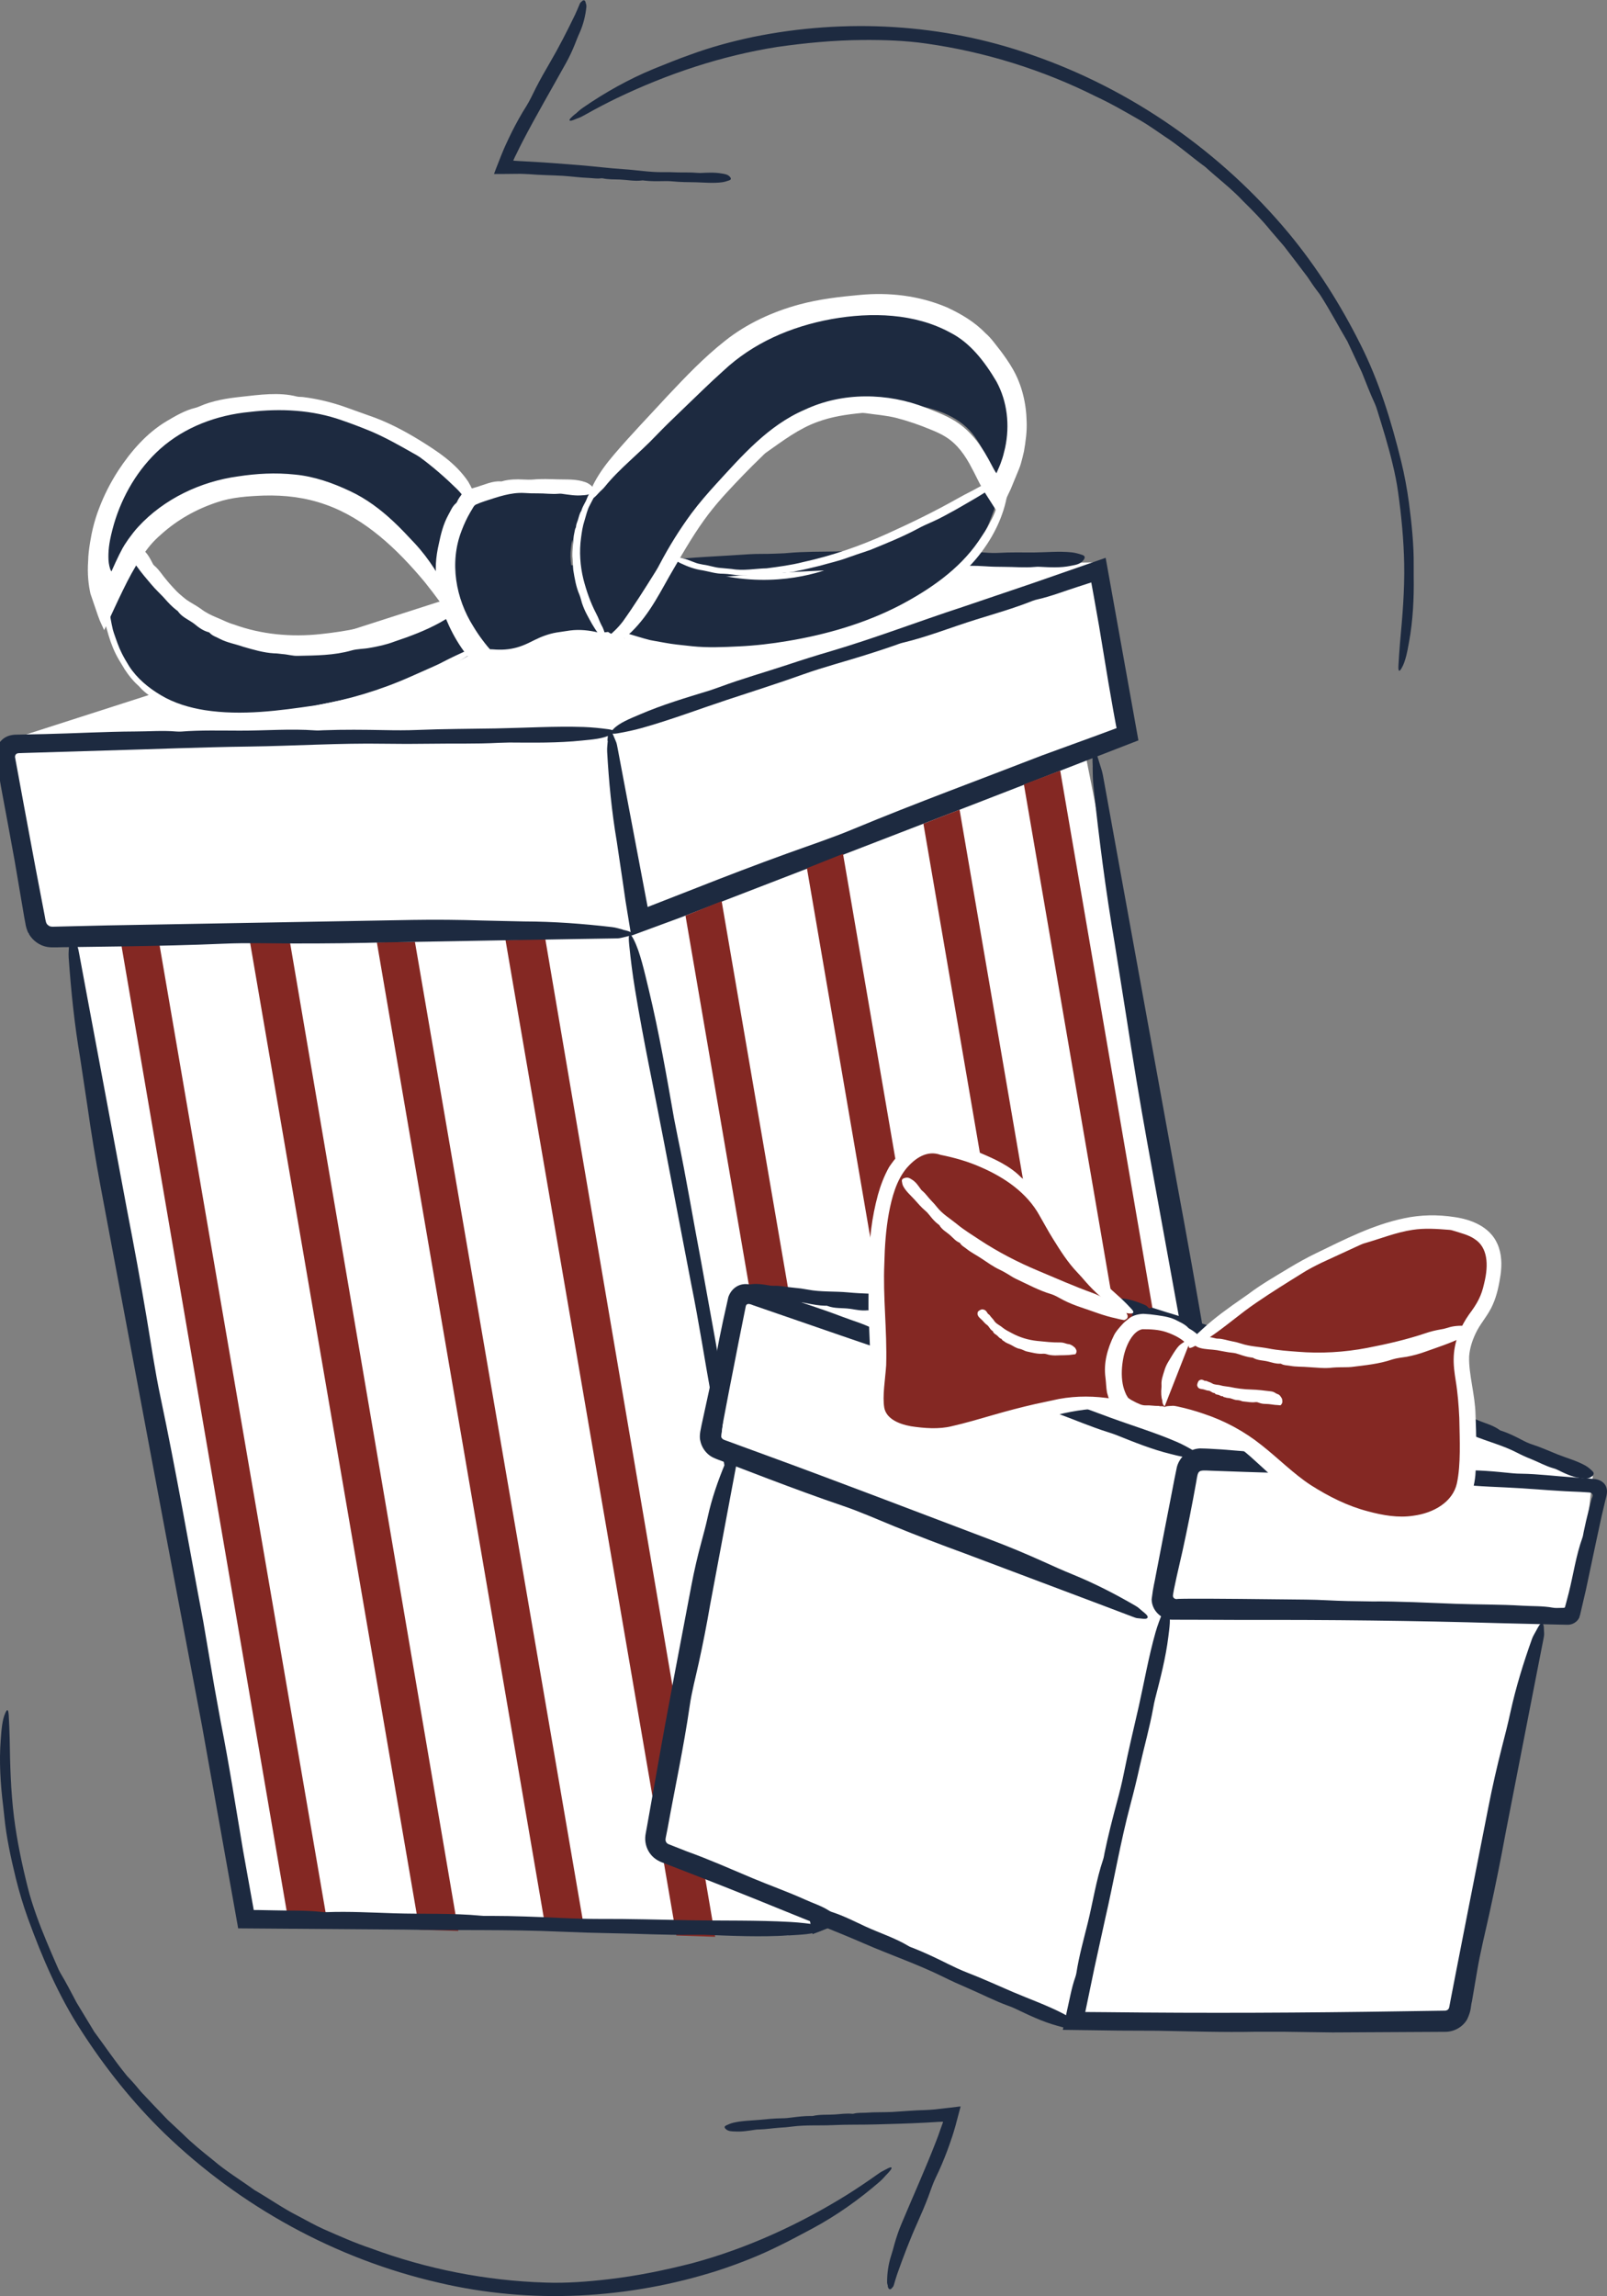 <svg viewBox="0 0 211.08 301.43" xmlns="http://www.w3.org/2000/svg" data-sanitized-data-name="Calque 2" data-name="Calque 2" id="Calque_2">
  <rect x="0" y="0" width="211.08" height="301.43" fill="#808080" stroke="none"/>
  <defs>
    <style>
      .cls-1 {
        fill: #842823;
      }

      .cls-2 {
        fill: #fff;
      }

      .cls-3 {
        fill: #1d2a40;
      }
    </style>
  </defs>
  <polygon points="107.55 252.71 103.54 254.08 32.66 252.62 9.37 122.66 3.76 122.58 -.17 97.58 71.22 74.64 143.55 73.84 148.15 96.24 142.48 98.57 157.73 175.55 141.4 254.08 107.55 252.71" class="cls-2"></polygon>
  <g>
    <g>
      <path d="M143.52,100.73c.03.83,0,1.57.11,2.52.72,6.81,1.6,13.67,2.79,20.64.51,3.21,1.02,6.43,1.53,9.62.84,5.49,1.75,11,2.73,16.42,4.3,23.68,8.61,47.35,12.92,71.04.46,2.43.91,4.87,1.37,7.31-17.33,7-38.69,15.45-56.44,22.38-.65-3.3-1.31-6.62-1.96-9.93-2.18-11.12-4.37-22.24-6.56-33.37-1.98-10.51-4.26-20.96-6.07-31.51-.63-3.48-1.27-6.99-1.9-10.5-1.02-5.35-1.9-10.72-3.02-16.07l-.49-2.48c-.99-5.65-1.97-11.3-3.31-16.86-.58-2.39-1.13-4.93-1.98-6.6-.55-1.07-.76-.91-.59.75.19,1.86.43,3.8.75,5.74,1.11,6.81,2.58,13.6,3.87,20.39,1.16,6.07,2.33,12.15,3.5,18.24.51,2.51.98,5.15,1.42,7.71.8,4.73,1.63,9.45,2.57,14.17.12.62.27,1.25.36,1.85.81,5.86,2.15,11.73,3.21,17.59.81,4.51,1.56,9.08,2.58,13.59.09.4.16.83.21,1.23.42,3.17,1.15,6.38,1.72,9.55l1.7,8.8,2.19,10.97,5.23-2.03c8.31-3.2,16.66-6.33,24.91-9.68l7-2.76c4.17-1.61,8.34-3.22,12.52-4.84l11.64-4.62-3.41-18.96c-1.11-5.85-2.21-11.7-3.32-17.57-1.06-5.38-1.9-10.87-2.82-16.31-1.25-7.36-2.57-14.72-3.93-22.05-2.63-14.47-5.25-28.92-7.88-43.39l-1.63-9c-.11-.61-.23-1.33-.39-1.79-.31-.9-.64-2.38-.95-2.38-.26,0-.21,1.23-.17,2.16Z" class="cls-3"></path>
      <path d="M79.83,97.25c-.03.48-.11.91-.08,1.45.22,3.89.59,7.8,1.26,11.75l.81,5.45.34,2.36c.25,1.53.5,3.06.75,4.58,2.19-.81,4.35-1.6,6.51-2.4,12.72-4.91,25.41-9.81,38.16-14.73l21.95-8.51c-1.43-7.98-2.86-15.97-4.3-23.96h-.03s-9.69,3.37-9.69,3.37l-9.12,3.09c-5.76,1.88-11.41,4.06-17.23,5.78-1.92.56-3.85,1.17-5.77,1.81-2.93.97-5.9,1.8-8.8,2.88l-1.35.47c-3.11.95-6.22,1.87-9.21,3.16-1.28.55-2.66,1.08-3.45,1.9-.51.53-.37.73.56.57,1.05-.18,2.14-.41,3.21-.71,3.77-1.06,7.45-2.46,11.17-3.69,3.32-1.1,6.67-2.15,9.98-3.34,1.37-.49,2.82-.93,4.23-1.35,2.61-.76,5.21-1.55,7.79-2.45.34-.12.68-.26,1.01-.34,3.27-.77,6.44-2.05,9.66-3.05,2.48-.77,5.01-1.49,7.44-2.46.22-.09.46-.15.68-.2,1.78-.4,3.51-1.09,5.25-1.64l1.76-.57h0s.02,0,.02,0l.32,1.75.7,3.95,1.23,7.44.65,3.72.34,1.85c.08.45.06.26.07.32l.03.05h0s-.02.03-.04.04c-.03.01.04-.01-.09.04l-.5.19-2,.74c-2.38.87-4.75,1.73-7.14,2.6-8.26,3.21-16.6,6.26-24.78,9.66-2.87,1.2-5.86,2.18-8.8,3.25-3.98,1.44-7.93,2.95-11.86,4.5l-6.4,2.5c-.99-5.22-1.98-10.44-2.97-15.68l-.96-5.09c-.07-.35-.13-.75-.26-1.01-.24-.5-.46-1.33-.76-1.31-.26.02-.29.73-.33,1.26Z" class="cls-3"></path>
      <path d="M64.33,76.02c.2.1.38.25.61.31,1.66.4,3.34.65,5.05.62.79-.02,1.57.02,2.35.06,1.34.07,2.69.06,4.02-.02,5.81-.36,11.62-.67,17.42-1.16,6.53-.55,13.07-.94,19.63-1.13,2.74-.08,5.47-.25,8.21-.25,2.58,0,5.16-.3,7.75-.11.85.06,1.72.08,2.58.08,1.32,0,2.63.13,3.95.01.2-.02.41-.03.61-.02,1.39.07,2.78.16,4.15-.13.59-.12,1.22-.19,1.64-.73.27-.34.24-.58-.17-.71-.45-.15-.93-.28-1.4-.33-1.67-.17-3.34.01-5.02.02-1.49,0-2.99-.04-4.49.05-.62.04-1.26.01-1.89-.04-1.16-.09-2.32-.15-3.48-.1-.15,0-.31.04-.45,0-1.43-.29-2.88-.06-4.32-.11-1.11-.04-2.23-.15-3.34.01-.1.01-.21,0-.3-.02-.78-.18-1.57-.06-2.35-.08-1.72-.04-3.44.13-5.16.16-2.15.04-4.31,0-6.45.2-.6.06-1.21.06-1.82.09-1.08.05-2.16,0-3.24.07-3.77.27-7.56.37-11.32.84-1.32.17-2.66.1-4,.13-1.8.03-3.61.13-5.41.29-3.54.3-7.1.4-10.64.7-.73.05-1.47.09-2.21.14-.15.01-.33.01-.44.09-.22.16-.59.24-.59.54,0,.26.3.41.52.52Z" class="cls-3"></path>
      <path d="M130.14,46.14c-3.77-4.89-10.49-6.02-15.07-6.22-2.58-.11-8.74-.31-14.97,3.12-1.03.57-4.19,3.53-10.48,9.44-11.8,11.09-6.13,6.39-9.12,9.02-1.54,1.35-2.68,2.3-3.53,3.23-.77-.26-1.53-.52-2.39-.72-4.6-1.09-8.47.51-11.47,1.02-.43.31-.54.34-1.07.89-1.37-1.96-3.97-4.75-7.09-7.01-7.11-5.16-14.74-6.07-18.08-6.16-2.89-.07-6.47-.13-10.73,1.52-1.99.77-6.08,3.46-9.44,8.17-.82,1.16-3.02,4.18-3.65,8.47-.52,3.53-.04,5.22.94,9.26,1.13,4.64,1.69,6.96,3.55,9.13,3.24,3.78,7.96,4.54,9.84,4.84,4.1.66,5.16.32,15.7-1.85,8.16-1.68,9.55-2.18,13.41-3.8,2.48-1.04,4.58-1.99,6.28-3.22.63.71,1.38,1.33,2.44,1.59.85.21,1.44.02,4.66-1.2,4.87-1.84,5-1.99,6.19-2.25,1.99-.42,3.15-.33,3.81-.45,1.27.94,4.3,1.1,6.54,1.61,4.03.93,8.62,1.46,16.02.27,5.15-.83,7.81-1.31,13.15-3.73,5.62-2.55,8.63-3.96,11.56-7.26.63-.71,2.37-3.59,3.95-8.43.48-1.45,2.61-5.87,1.91-11.37-.41-3.22-.86-5.3-2.87-7.91ZM52.7,82.6c-5.03,2.54-9.54,2.07-17.28,1.25-5.4-.57-8.29-1.65-10.67-3.16-4.4-2.79-6.16-7.32-6.84-9.5,1.68-1.48,4.3-3.49,7.88-5.12,1.83-.83,7.71-3.5,13.74-2.79,11.48,1.36,19.31,15.96,19.76,16.96-.92.87-4.44,1.26-6.6,2.35ZM75.17,70.85c.15,1.12.45,2.43.86,4.16.27,1.14.5,2.06.73,2.9-.58-.75-1.1-1.59-1.43-2.55-.51-1.48-.48-3.01-.16-4.51ZM129.99,63.91c-2.3,1.12-7.08,3.62-11.24,5.76-7.67,3.92-8.83,4.73-10.97,5.37-3.68,1.11-11.08,2.36-19.7-1.78.84-2.6,4.52-8.7,9.71-13.03.98-.82,4.37-4.29,8.98-5.81,4.63-1.53,7.48-1.67,10.83-1.49,5.16.28,8.32,1.82,10.05,3.9,2.22,2.67,2.66,5.88,2.35,7.09Z" class="cls-3"></path>
      <path d="M78.63,64.73c.26-.29.55-.5.82-.84,1.9-2.36,4.43-4.29,6.74-6.72,1.07-1.11,2.16-2.17,3.25-3.21,1.88-1.79,3.7-3.61,5.55-5.26,3.92-3.68,8.88-5.83,14.23-6.81,5.27-.94,10.96-.76,15.59,1.77,2.62,1.32,4.54,3.83,6.07,6.42,1.43,2.62,1.78,5.74,1.14,8.72-.21.86-.27,1.15-.47,1.69-.15.5-.39.98-.6,1.48-.03.05-.05.16-.08.15l-.11-.16-.2-.33-.37-.69c-.28-.53-.42-.81-.86-1.54-.85-1.41-1.92-2.73-3.29-3.73-1.4-1-2.92-1.55-4.42-2.14-5.03-1.99-10.95-2.08-15.92.26-4.8,2.06-8.24,6.05-11.63,9.74-1.13,1.24-2.22,2.49-3.25,3.87-1.56,2.12-2.92,4.31-4.12,6.58-.18.35-.37.7-.58,1.03-1.42,2.27-2.84,4.53-4.31,6.58-.68.89-1.39,1.52-2.07,2.1-.48.39-.59.64.44.67,1.07-.13,2.05-.72,2.76-1.4,2.52-2.46,3.89-5.49,5.55-8.29,1.46-2.51,2.9-4.99,4.59-7.2.73-.95,1.54-1.9,2.36-2.79,1.51-1.64,3.04-3.22,4.61-4.73.2-.2.4-.42.63-.57,2.17-1.53,4.26-3.12,6.72-4,1.87-.69,3.81-.97,5.76-1.16.17-.02.36,0,.53.02,1.35.2,2.74.29,4.1.64,1.48.39,2.96.89,4.42,1.5,1.59.64,2.55,1.18,3.55,2.26.59.64,1.1,1.39,1.57,2.22l.63,1.19.71,1.41c.48.9.98,1.68,1.45,2.4l.72,1.13c.13.13.27.58.38.44l.31-.64,1.23-2.58,1.11-2.7c.18-.44.32-.98.43-1.42l.2-.84c.22-1.29.41-2.6.35-3.93-.05-2.36-.62-4.78-1.8-6.84-.5-.89-1.13-1.76-1.62-2.42-.65-.8-1.22-1.67-2.01-2.34-1.43-1.49-3.23-2.53-5.04-3.37-3.7-1.57-7.67-1.99-11.45-1.63-2.66.24-5.33.55-7.93,1.25-3.48.94-6.91,2.5-9.76,4.77-2.81,2.21-5.21,4.75-7.59,7.27-2.35,2.56-4.72,5-7,7.67-.94,1.1-1.84,2.29-2.54,3.59-.14.27-.32.57-.35.82-.08.47-.3,1.16-.04,1.3.23.12.6-.33.9-.65Z" class="cls-2"></path>
      <path d="M131.99,62.29c-.12.03-.24.04-.36.1-.88.42-1.78.83-2.64,1.34-.38.21-.79.43-1.22.66-.7.36-1.41.72-2.09,1.11-2.98,1.68-6.07,3.18-9.2,4.59-3.52,1.6-7.2,2.87-10.99,3.7-1.57.4-3.18.61-4.78.82-1.52.03-3.05.36-4.56.09-.56-.05-1.03-.1-1.51-.14-.77-.05-1.5-.34-2.26-.43-.13-.02-.22-.04-.35-.07-.8-.13-1.49-.58-2.29-.74-.34-.08-.69-.19-1.02-.09-.21.06-.24.15-.04.29.23.15.47.31.73.43.92.44,1.88.79,2.89.93.89.16,1.77.46,2.68.44.37.01.76.05,1.14.1.7.09,1.4.18,2.1.1.09,0,.19-.02.27-.01.86.07,1.75,0,2.61-.09.66-.07,1.34-.11,2-.26.06-.01.12-.02.18-.01.48.02.94-.09,1.4-.19,1.01-.19,2.02-.45,3.03-.69,1.24-.36,2.51-.63,3.72-1.09.37-.13.69-.24,1.03-.36.62-.21,1.2-.4,1.84-.62,2.1-.86,4.2-1.7,6.19-2.76.69-.39,1.43-.69,2.15-1.02.98-.44,1.92-.98,2.86-1.49,1.83-1.06,3.69-2.08,5.42-3.31.37-.24.73-.49,1.08-.77.07-.05.16-.12.2-.18.07-.13.23-.28.17-.38-.06-.09-.24-.03-.37,0Z" class="cls-2"></path>
      <path d="M132.1,62.69c-.06.15-.13.28-.18.46-.28,1.25-.65,2.48-1.1,3.69-.17.57-.43,1.11-.72,1.63-.44.92-1.03,1.76-1.59,2.6-2.52,3.67-6.36,6.32-10.36,8.42-4.56,2.35-9.58,3.81-14.68,4.66-2.13.36-4.28.61-6.44.71-2.03.1-4.08.19-6.11-.02-.71-.08-1.36-.15-2.01-.22-1.03-.11-2.04-.33-3.06-.5-.16-.03-.3-.06-.47-.09-1.05-.26-2.07-.61-3.1-.89-.45-.12-.88-.32-1.29-.27-.26.03-.29.12-.02.31.3.21.62.43.97.59,1.23.56,2.56.87,3.88,1.13,1.17.24,2.36.43,3.56.52.49.05.96.09,1.51.14.92.12,1.85.15,2.78.17.12,0,.25-.02.36,0,1.14.13,2.3,0,3.45-.02.88-.03,1.78-.05,2.67-.19.08-.01.16-.02.24-.02.62,0,1.25-.1,1.87-.17,1.37-.16,2.71-.44,4.07-.71,1.68-.35,3.38-.71,5.01-1.27.48-.15.93-.29,1.39-.44.82-.29,1.65-.54,2.46-.86,2.8-1.14,5.57-2.49,8-4.31.86-.62,1.73-1.26,2.57-1.93,1.11-.94,2.14-1.99,3.02-3.15,1.74-2.27,3.05-4.92,3.52-7.74.14-.58.17-1.17.22-1.76,0-.12.02-.26,0-.36-.04-.18-.04-.48-.16-.49-.1-.01-.19.22-.25.38Z" class="cls-2"></path>
      <path d="M79.51,83.6c0-.07.02-.14,0-.21-.13-.46-.26-.91-.5-1.31-.1-.19-.19-.39-.27-.58-.13-.34-.28-.67-.45-.99-.73-1.4-1.26-2.92-1.66-4.47-.43-1.76-.56-3.62-.31-5.43.1-.76.21-1.52.45-2.25.22-.69.35-1.41.71-2.05.14-.28.24-.47.33-.64.16-.33.37-.64.51-.98l.07-.15c.22-.32.44-.63.56-1,.05-.16.13-.31.03-.54-.07-.14-.15-.19-.26-.13-.13.07-.25.15-.35.26-.33.37-.53.82-.75,1.25-.21.38-.42.76-.57,1.17-.06.17-.15.34-.24.49-.16.3-.32.6-.42.92-.01.04-.02.09-.04.12-.25.36-.31.79-.44,1.18-.11.3-.24.61-.26.94,0,.03-.01.06-.03.08-.12.21-.12.45-.18.67-.12.49-.13,1-.18,1.51-.04.63-.13,1.26-.05,1.9.01.24.02.36.03.53.02.32.02.63.06.95.18,1.1.36,2.2.8,3.22.15.36.23.74.34,1.11.17.5.37.98.61,1.44.48.91.96,1.82,1.59,2.63.13.17.26.33.39.51.03.03.06.07.11.08.09.01.18.08.27,0,.08-.06.08-.17.08-.25Z" class="cls-2"></path>
      <path d="M79.04,83.31c-.14-.09-.27-.23-.44-.27-1.19-.29-2.46-.43-3.71-.27-.58.09-1.19.18-1.81.27-1.05.18-2.07.58-2.88.99-1.13.58-2.01.96-3.06,1.14-.52.09-1.05.13-1.59.12-.27,0-.55-.02-.82-.04-.31-.03-.2,0-.33,0-.02.06-.63-.69-1.03-1.23-.43-.57-.83-1.17-1.2-1.78-2.3-3.64-3.16-8.38-1.55-12.54.32-.86.71-1.7,1.18-2.5.28-.41.41-.82.71-.96.28-.13.82-.34,1.23-.47,1.66-.53,3.35-1.15,5.13-1.05.57.04,1.18.06,1.77.05.91-.01,1.82.13,2.72.05.14-.01.28-.02.41,0,.94.13,1.85.29,2.74.2.4-.03.75,0,1.2-.36.31-.23.42-.44.17-.7-.28-.29-.61-.52-.96-.65-1.24-.45-2.47-.34-3.66-.38-1.07-.03-2.13-.08-3.18.02-.42.04-.89.02-1.37,0-.86-.05-1.74-.02-2.58.18-.11.03-.22.08-.33.07-1.12-.08-2.12.42-3.16.73-.41.12-.71.18-1.52.53-.39.09-.49.54-.74.8-.22.33-.25.41-.36.65-.03.07-.09.13-.15.18-.48.41-.69,1.01-.99,1.53-.65,1.18-.98,2.51-1.25,3.83-.38,1.64-.53,3.36-.23,5.02.08.46.12.93.23,1.39.16.81.28,1.64.57,2.42.5,1.34,1.09,2.62,1.81,3.82.36.6.75,1.18,1.18,1.73.21.28.43.54.67.8.32.35.65.72.99,1.09l.14.02c.7.1,1.27.19,1.88.28.51.07,1.02.12,1.54.12,1.4,0,2.84-.39,4.04-1,1.17-.6,2.18-1.16,3.29-1.52,1.09-.4,2.29-.53,3.48-.8l1.49-.28c.1-.02.22-.03.3-.12.15-.17.4-.28.4-.58,0-.26-.2-.39-.37-.49Z" class="cls-2"></path>
      <path d="M59.32,79.24c-.09-.33-.13-.64-.29-.99-1.16-2.45-2.63-4.86-4.59-6.96-.9-.96-1.81-1.94-2.78-2.84-1.66-1.56-3.55-2.98-5.65-3.96-2.28-1.08-4.73-1.95-7.28-2.19-2.58-.27-5.02-.13-7.45.24-4.89.66-9.74,2.94-13.12,6.62-.48.51-.88,1.06-1.29,1.61-.45.65-.64.96-.77,1.2-.29.53-.6,1.16-.92,1.85l-.38.84c-.06.09-.13.4-.19.33-.05-.1-.12-.21-.15-.33-.15-.46-.22-.98-.22-1.54,0-1.12.12-2.18.73-4.33,1.1-3.73,3.16-7.24,6.05-9.84,3.21-2.87,7.42-4.46,11.79-4.87,4.02-.48,8.24-.28,12.13,1.11,1.28.44,2.56.93,3.82,1.45,1.92.82,3.73,1.85,5.53,2.87.28.15.56.31.83.49,1.76,1.29,3.38,2.71,4.85,4.15.66.64,1.1,1.35,1.76,1.87.46.35.69.33.62-.42-.04-.88-.43-1.65-.85-2.37-1.65-2.45-4.07-4-6.42-5.46-2.11-1.29-4.33-2.45-6.69-3.24-.97-.35-1.95-.7-2.96-1.06-1.82-.65-3.72-1.11-5.66-1.35-.26-.02-.52-.01-.76-.06-2.36-.61-4.94-.23-7.33.03-1.78.19-3.78.49-5.55,1.29-.16.07-.33.13-.5.17-1.33.32-2.55,1.04-3.74,1.74-2.64,1.57-4.7,3.97-6.34,6.46-1.02,1.57-1.88,3.25-2.54,5-.34.87-.61,1.77-.83,2.68-.14.54-.59,2.82-.6,4.19-.13,1.77.05,3.17.3,4.32l.96,2.81c.26.75.27.7.39.99l.45.99.12-.25c1.63-3.48,3.1-6.84,4.57-9,1.05-1.61,1.67-2.34,2.8-3.33,2.14-1.92,4.59-3.3,7.34-4.21,1.93-.66,4.03-.8,6.11-.88,2.79-.08,5.49.24,8.11,1.17,5.2,1.82,9.43,5.84,13.03,10.15.74.92,1.45,1.85,2.15,2.81.14.2.3.43.47.54.33.22.73.66.99.5.22-.13.08-.61-.03-.98Z" class="cls-2"></path>
      <path d="M58.73,79.86c-.16-.04-.32-.13-.46-.12-1.04.07-2,.17-2.91.51-.41.17-.85.27-1.29.34-.76.13-1.47.38-2.2.59-3.14,1.07-6.45,1.72-9.81,2.07-3.78.4-7.71.06-11.32-1.26-.78-.21-1.48-.6-2.23-.9-.74-.31-1.47-.65-2.11-1.15-.61-.44-1.3-.78-1.92-1.21-.59-.47-1.18-.95-1.68-1.53-.34-.36-.68-.74-.99-1.13-.5-.58-.89-1.25-1.47-1.75-.09-.08-.18-.15-.24-.26-.38-.73-.73-1.45-1.4-1.96-.29-.22-.54-.49-1.13-.43-.38.04-.57.17-.56.45.02.31.06.63.18.9.43.95,1.09,1.77,1.74,2.58.6.7,1.18,1.45,1.85,2.1.26.28.56.55.82.85.48.55.99,1.09,1.57,1.54.08.06.17.1.22.19.55.78,1.46,1.09,2.18,1.66.55.46,1.14.88,1.84,1.06.06.01.12.06.16.11.36.39.86.51,1.3.76.98.51,2.08.68,3.11,1.05,1.3.37,2.63.77,3.99.85.38,0,.76.06,1.14.1.68.04,1.34.26,2.02.23,2.37-.05,4.74-.05,7.02-.7.79-.23,1.63-.19,2.43-.35,1.09-.19,2.18-.42,3.22-.82,2.07-.69,4.12-1.46,6.02-2.51l1.17-.69c.08-.05.18-.09.2-.2.05-.19.21-.36.07-.63-.12-.23-.35-.28-.53-.33Z" class="cls-2"></path>
      <path d="M62.05,85.15c-.15.04-.29.06-.45.13-1.14.5-2.27,1.02-3.4,1.61-.51.28-1.05.51-1.58.75-.98.43-1.81.8-2.73,1.21-3.94,1.75-8.1,3-12.37,3.74-4.82.71-9.77,1.39-14.62.64-2.01-.32-4-.91-5.75-1.95-1.64-.97-3.16-2.22-4.2-3.84-.33-.54-.66-1.09-.94-1.65-.44-.87-.74-1.79-1.06-2.71-.05-.15-.08-.28-.13-.43-.24-1-.37-2.01-.59-3.01-.1-.43-.15-.89-.38-1.2-.15-.2-.24-.18-.28.13-.04.35-.07.71-.05,1.07.05,1.28.37,2.54.74,3.77.33,1.1.76,2.19,1.35,3.19.24.41.48.8.76,1.26.49.76,1.05,1.47,1.73,2.09.09.08.18.16.25.25.75.85,1.74,1.45,2.71,2.03.76.42,1.54.84,2.39,1.07.07.02.15.06.22.09.55.24,1.16.39,1.75.54,1.3.33,2.63.45,3.95.55,1.65.11,3.31.14,4.94,0,.48-.04.92-.07,1.38-.1.82-.07,1.6-.14,2.45-.21,2.82-.32,5.72-.74,8.46-1.57,1.09-.31,1.96-.55,2.92-.83,1.31-.4,2.6-.88,3.85-1.42,2.47-1.07,4.88-2.26,7.16-3.68l1.41-.89c.1-.06.21-.13.27-.21.11-.14.33-.31.27-.42-.05-.09-.27-.02-.44.02Z" class="cls-2"></path>
      <polygon points="116.96 247.45 112.2 249.31 90.04 120.21 94.79 118.31 116.96 247.45" class="cls-1"></polygon>
      <polygon points="132.9 241.23 128.15 243.09 105.99 113.98 110.73 112.09 132.9 241.23" class="cls-1"></polygon>
      <polygon points="148.15 235.07 143.4 236.93 121.29 108.14 126.04 106.3 148.15 235.07" class="cls-1"></polygon>
      <polygon points="161.35 229.85 156.6 231.71 134.49 102.98 139.26 101.17 161.35 229.85" class="cls-1"></polygon>
      <polygon points="88.84 254.1 93.94 254.27 71.62 123.24 66.4 123.42 88.84 254.1" class="cls-1"></polygon>
      <polygon points="71.59 252.73 76.69 252.9 54.5 123.64 49.5 123.71 71.59 252.73" class="cls-1"></polygon>
      <polygon points="55.09 253.34 60.2 253.5 37.88 122.47 32.66 122.65 55.09 253.34" class="cls-1"></polygon>
      <polygon points="37.84 251.97 42.95 252.13 20.75 122.87 15.75 122.95 37.84 251.97" class="cls-1"></polygon>
      <path d="M81.78,122.03c-.46-.11-.86-.26-1.39-.32-3.79-.44-7.63-.73-11.56-.74l-5.4-.12c-3.09-.1-6.19-.13-9.24-.08-13.36.24-26.7.48-40.09.72l-4.25.1-2.12.05c-.86.01-1.1.08-1.39-.16-.31-.22-.33-.49-.48-1.32l-.4-2.09-.8-4.18-1.56-8.37-.77-4.19-.32-1.73c-.07-.23-.05-.52.18-.65.21-.12.47-.06.71-.09,3.63-.11,7.27-.22,10.91-.33,6.29-.17,12.58-.44,18.88-.52,5.94-.08,11.87-.47,17.81-.37,1.96.03,3.94.03,5.92,0,3.03-.05,6.05.04,9.08-.12l1.4-.04c3.19.02,6.37.07,9.54-.26,1.36-.14,2.8-.23,3.79-.78.63-.35.56-.58-.36-.71-1.04-.14-2.13-.25-3.21-.29-3.83-.12-7.68.12-11.53.19-3.43.06-6.87.06-10.31.2-1.42.06-2.91.05-4.35.02-2.66-.05-5.33-.08-8,.02-.35.01-.71.05-1.04.02-3.29-.24-6.62.04-9.93.03-2.54,0-5.12-.08-7.68.12-.23.02-.47,0-.7-.01-1.78-.15-3.6,0-5.39,0-3.94.02-7.9.25-11.85.34l-3.93.08c-.96.07-1.57.42-2.09,1.14-.46.67-.51,1.46-.28,2.47l.55,3.23c.35,1.9.71,3.79,1.06,5.7.25,1.37.5,2.74.75,4.11.42,2.45.83,4.89,1.25,7.35l.15.8c.03.26.2.96.45,1.35.51.9,1.43,1.55,2.44,1.72.25.04.53.06.75.05h.41s.82-.02.82-.02l1.63-.02,6.52-.09c4.34-.07,8.69-.16,13.02-.35,3.05-.13,6.12-.04,9.19-.03,4.14.01,8.3-.04,12.44-.15,8.18-.14,16.31-.28,24.49-.43l5.08-.08c.35,0,.75,0,1.02-.08.52-.15,1.36-.23,1.39-.53.03-.26-.65-.41-1.17-.53Z" class="cls-3"></path>
      <path d="M9.07,124.08c-.02.54-.09,1.02-.05,1.63.31,4.38.76,8.8,1.52,13.26.31,2.06.62,4.12.93,6.16.5,3.52,1.07,7.05,1.72,10.52,2.84,15.14,5.68,30.27,8.52,45.44l4.84,25.57,4.64,25.97.09.53c7.27.05,14.53.11,21.8.16,6.84.13,13.69-.04,20.54.27,2.25.1,4.54.17,6.83.21,3.49.05,6.97.26,10.46.2h1.62c3.67.15,7.34.31,11,.09,1.57-.1,3.24-.13,4.39-.65.74-.33.67-.56-.39-.72-1.19-.18-2.44-.33-3.69-.4-4.41-.25-8.86-.15-13.29-.23-3.95-.07-7.92-.19-11.89-.17-1.64,0-3.35-.05-5.02-.13-3.07-.14-6.13-.27-9.22-.27-.4,0-.82.02-1.2-.02-3.78-.36-7.63-.2-11.44-.32-2.93-.09-5.9-.26-8.86-.15-.26,0-.54,0-.8-.04-2.04-.22-4.15-.14-6.21-.2l-2.08-.04h-.5s0,0,0,0h0c-.46-2.59-.93-5.2-1.4-7.8-.95-5.62-1.82-11.26-2.93-16.86l-.86-4.74c-.48-2.82-.96-5.64-1.44-8.47-1.87-9.84-3.56-19.73-5.63-29.52-.73-3.44-1.23-6.95-1.82-10.44-.79-4.71-1.66-9.42-2.57-14.11-1.73-9.27-3.46-18.49-5.19-27.75l-1.07-5.75c-.07-.39-.15-.85-.28-1.14-.25-.56-.49-1.51-.79-1.49-.26.01-.28.81-.3,1.42Z" class="cls-3"></path>
    </g>
    <g>
      <polygon points="97.16 169.27 94.58 189.9 96.74 191.74 85.81 242.28 139.64 264.32 191.29 265.68 202.91 211.73 207.5 212.23 209.03 193.87 155.24 173.7 97.16 169.27" class="cls-2"></polygon>
      <g>
        <polygon points="118.75 170.57 116.89 170.47 97.02 169.4 94.58 189.9 96.14 192.31 85.81 242.28 141.59 266.15 191.29 265.68 202.91 211.73 207.12 211.87 209.22 193.79 190.76 185.41 118.75 170.57" class="cls-2"></polygon>
        <path d="M177.5,192.5c-.33-.13-.62-.29-1.01-.38-2.79-.59-5.62-1.04-8.53-1.21-1.34-.08-2.68-.21-4-.34-1.15-.09-2.29-.19-3.43-.28l-1.71-.1-.43-.02-.78-.02c-.56.03-1.09.2-1.56.48-.71.43-1.24,1.13-1.46,1.94l-.32,1.56-.49,2.54-.99,5.08-.98,5.08c-.16.97-.32,1.33-.54,3.12,0,1.46,1.28,2.73,2.77,2.69,3.12,0,6.24.02,9.37.03,11.16-.03,22.34.09,33.52.42l7.01.17,1.85.04c.72.06,1.45-.38,1.7-1.06l.83-3.57,1.37-6.47.7-3.23.38-1.61c.11-.59.45-1.36.25-2.01-.21-.78-.98-1.18-1.78-1.2l-2.74-.21c-2.24-.15-4.47-.44-6.72-.47-.35,0-.7-.02-1.04-.05-2.35-.23-4.71-.49-7.07-.36-1.02.05-2.09.05-2.86.53-.49.31-.46.55.22.73.76.21,1.55.39,2.36.5,2.83.37,5.69.38,8.54.57,2.54.17,5.09.39,7.64.47.37.02.74.04,1.12.07.24,0,.49.12.51.37.01.2-.11.36-.15.51l-.37,1.43c-.24.96-.47,1.92-.67,2.9-.05.25-.08.52-.17.76-.83,2.31-1.17,4.77-1.77,7.16l-.36,1.38c-.16.63-.16.58-.19.6-.2.06.31.03-1.05.06-.17,0-.35-.01-.51-.04-1.31-.24-2.67-.18-3.99-.26-2.92-.18-5.86-.14-8.8-.25-3.67-.13-7.34-.34-11.01-.31-1.04-.02-2.07-.03-3.1-.05-1.84-.03-3.68-.18-5.53-.19-2.86-.03-5.7-.06-8.56-.09l-4.28-.03h-2.14s-1.07.01-1.07.01c-.34,0-.8.02-.8.02-.22.07-.54-.04-.6-.31-.09-.08.26-1.63.48-2.64l.76-3.33c.66-3,1.26-6.03,1.8-9.05.27-1.62.19-1.58,1.99-1.5l4.54.16c3.02.09,6.04.19,9.08.28l3.77.12c.26,0,.56.03.76-.04.39-.13,1.02-.17,1.06-.47.03-.26-.46-.44-.84-.58Z" class="cls-3"></path>
        <path d="M150.08,211.54c-.3-.24-.53-.5-.9-.71-2.63-1.53-5.36-2.94-8.25-4.12-1.33-.54-2.64-1.13-3.94-1.72-2.24-1.01-4.51-1.96-6.79-2.82-9.94-3.76-19.85-7.57-29.83-11.22l-3.2-1.17-1.6-.59c-.5-.18-.62-.18-.81-.47-.14-.33-.1-.38.02-1l.32-1.67.64-3.35,1.31-6.69.67-3.34.24-1.19c.13-.5.67-.24.98-.12l7.95,2.74c4.72,1.65,9.48,3.21,14.17,4.94,4.43,1.63,8.96,2.97,13.33,4.78,1.44.59,2.91,1.16,4.39,1.7,2.26.82,4.47,1.78,6.77,2.5.35.11.71.23,1.05.36,2.35.94,4.7,1.9,7.16,2.5,1.06.26,2.16.59,3.08.36.59-.15.62-.39-.02-.77-.72-.43-1.49-.85-2.28-1.19-2.8-1.21-5.74-2.09-8.61-3.14-2.56-.93-5.11-1.92-7.71-2.78-1.07-.35-2.17-.79-3.24-1.23-1.96-.81-3.92-1.6-5.93-2.29-.26-.09-.54-.16-.78-.28-2.35-1.17-4.92-1.87-7.37-2.83-1.88-.73-3.77-1.54-5.74-2.1-.17-.05-.35-.13-.51-.21-1.26-.65-2.67-1.04-4-1.55-2.93-1.12-5.94-2.04-8.9-3.1l-2.94-1.05c-1.41-.47-2.67.23-3.14,1.55l-.7,3.14c-.33,1.53-.64,3.08-.91,4.62-.22,1.1-.44,2.17-.65,3.26-.42,1.93-.84,3.85-1.26,5.79-.02.25-.36,1.3-.17,2.04.15.79.61,1.5,1.25,1.97.32.23.71.39,1.08.53l.61.23,1.21.46,4.84,1.85c3.23,1.22,6.47,2.42,9.74,3.53,2.3.78,4.53,1.78,6.79,2.7,3.05,1.24,6.13,2.42,9.23,3.55,6.1,2.3,12.12,4.57,18.22,6.86l3.77,1.43c.26.1.56.22.78.22.44.02,1.09.2,1.23-.08.12-.23-.33-.58-.66-.84Z" class="cls-3"></path>
        <path d="M150.76,172.67c.11.16.19.35.34.47,1.08.87,2.22,1.61,3.49,2.09.58.22,1.15.5,1.71.77.96.47,1.96.87,2.97,1.19,4.41,1.41,8.79,2.88,13.24,4.17,5,1.46,9.96,3.06,14.86,4.86,2.04.75,4.12,1.41,6.13,2.25,1.9.78,3.91,1.28,5.74,2.23.6.31,1.23.6,1.87.85.97.39,1.89.91,2.9,1.2.16.04.31.09.46.16.99.48,1.98.99,3.1,1.13.48.06.97.19,1.47-.18.32-.24.39-.46.14-.71-.28-.28-.58-.54-.91-.73-1.17-.66-2.47-1-3.7-1.49-1.1-.44-2.19-.94-3.32-1.3-.47-.15-.93-.37-1.38-.61-.82-.43-1.65-.84-2.53-1.14-.11-.04-.24-.06-.34-.13-.95-.7-2.1-.93-3.14-1.41-.8-.37-1.59-.81-2.46-1-.08-.02-.15-.06-.21-.11-.51-.4-1.13-.53-1.7-.78-1.25-.56-2.58-.91-3.85-1.4-1.6-.61-3.17-1.3-4.82-1.76-.47-.13-.91-.31-1.37-.46-.81-.28-1.59-.66-2.41-.91-2.88-.88-5.7-1.94-8.64-2.63-1.03-.24-2-.71-2.99-1.09-1.34-.51-2.7-.96-4.08-1.36-2.72-.79-5.37-1.77-8.08-2.56-.56-.18-1.11-.36-1.67-.53-.11-.03-.24-.09-.36-.05-.22.08-.52.05-.64.33-.1.24.07.46.19.64Z" class="cls-3"></path>
        <path d="M150.87,171.7c-.13-.12-.24-.27-.4-.34-1.11-.5-2.25-.86-3.42-.93-.54-.03-1.08-.12-1.61-.21-.92-.15-1.85-.23-2.76-.24-4.01,0-8.02-.06-12.04.06-4.52.14-9.04.12-13.56-.1-1.89-.09-3.78-.09-5.66-.27-1.77-.17-3.57-.03-5.33-.37-.58-.11-1.17-.19-1.77-.24-.91-.07-1.8-.29-2.71-.26-.14,0-.28,0-.42-.02-.95-.16-1.89-.33-2.86-.13-.42.09-.85.11-1.18.62-.21.33-.2.56.06.72.3.18.62.34.94.42,1.13.28,2.3.2,3.44.3,1.03.09,2.05.23,3.09.23.43,0,.87.07,1.3.16.79.16,1.58.3,2.39.32.1,0,.21-.02.31.02.96.38,1.97.24,2.96.38.76.11,1.52.29,2.3.2.07,0,.14,0,.21.04.52.23,1.07.16,1.61.23,1.18.15,2.37.08,3.55.16,1.48.1,2.96.27,4.45.21.42-.02.84.01,1.25.02.74.02,1.48.14,2.23.13,2.61-.04,5.22.11,7.83-.13.92-.08,1.84.07,2.75.12,1.24.08,2.49.09,3.73.06,2.45-.08,4.9.05,7.35-.03.51,0,1.02,0,1.52,0,.1,0,.23,0,.31-.07.16-.14.42-.2.45-.51.02-.26-.17-.42-.32-.55Z" class="cls-3"></path>
        <g>
          <path d="M148.74,172.5c-1.45-.98-3.54-2.54-5.72-4.8-3.88-4.02-5.04-7.11-6.94-9.57-2.08-2.7-5.83-5.68-13.19-7.04-1.56-.29-2.93.7-4.05,1.89-4.72,5.03-2.95,22.64-3.28,25.5-.5,4.34-.9,6.03-.18,7.5,1.32,2.69,5.93,2.81,7.49,2.86,1.37.04,2.37-.11,7.84-1.57,6.21-1.66,7.41-2.13,9.99-2.51,2.92-.43,5.35-.4,6.94-.32" class="cls-1"></path>
          <path d="M146.96,183.92c-.27-.1-.51-.22-.83-.28-2.28-.37-4.65-.42-7.05.02-1.06.23-2.14.46-3.21.69-1.79.41-3.54.87-5.27,1.37-1.88.54-3.79,1.11-5.61,1.52-1.66.41-3.58.27-5.35,0-1.76-.32-3.24-1.07-3.49-2.44-.26-1.5.12-3.65.25-5.57.13-4.68-.44-8.93-.24-13.39.05-2.2.2-4.41.59-6.56.4-2.12.99-4.31,2.32-5.91,1.16-1.35,2.71-2.4,4.47-1.76,1.8.36,3.58.86,5.25,1.6,3.13,1.35,6.12,3.37,7.78,6.42.57.98,1.12,2.02,1.75,3.02.95,1.53,1.93,3.09,3.2,4.41l.57.62c1.23,1.46,2.6,2.84,4.23,3.86.7.44,1.43.91,2.15.9.46,0,.53-.19.16-.59-.42-.45-.86-.91-1.32-1.34-1.63-1.49-3.34-2.92-4.77-4.61-1.29-1.5-2.36-3.14-3.45-4.83-.45-.7-.87-1.47-1.31-2.23-.8-1.41-1.85-2.81-3.16-3.87-.17-.14-.31-.26-.51-.42-1.47-1.5-3.44-2.38-5.32-3.18-1.45-.62-2.96-1.17-4.52-1.4-.14-.02-.28-.06-.41-.11-.27-.09-.49-.17-.83-.24-.38-.08-.79-.09-1.18-.05-.79.08-1.5.38-2.09.71-1.33.75-2.15,1.71-2.98,2.94-.67,1.2-1.12,2.42-1.46,3.63-.82,3.01-1.16,6.01-1.18,8.99-.01.85-.03,1.67-.04,2.51,0,1.48-.06,2.97,0,4.44l.16,3.83c.02.63.03,1.24,0,1.76l-.19,1.9c-.12,1.29-.31,2.54-.23,4.02-.01,1.51,1.01,3.32,2.39,3.99,1.87,1.04,3.8,1.33,5.68,1.47,1.2.11,2.7,0,3.89-.31,1.23-.28,2.41-.62,3.58-.97,4.67-1.27,9.17-3.07,13.88-3.5.98-.09,1.96-.14,2.95-.15.2,0,.44,0,.6-.05.31-.11.8-.15.84-.39.03-.2-.37-.35-.68-.46Z" class="cls-2"></path>
        </g>
        <g>
          <path d="M118.73,154.64c1.57,1.9,3.66,4.05,6.42,6.16,7.11,5.43,18.7,11.32,22.98,12.18" class="cls-1"></path>
          <path d="M148.01,172.46c-.06-.11-.11-.24-.19-.31-.58-.5-1.16-.96-1.85-1.22-.31-.11-.61-.28-.91-.46-.51-.29-1.03-.54-1.58-.74-2.39-.86-4.73-1.9-7.11-2.9-2.68-1.12-5.27-2.46-7.7-4.06-1.01-.67-2.05-1.3-2.98-2.07-.88-.72-1.88-1.3-2.6-2.21-.23-.3-.49-.58-.75-.85-.41-.41-.72-.91-1.17-1.28-.07-.06-.14-.12-.19-.19-.36-.5-.68-1.01-1.23-1.33-.24-.14-.44-.32-.89-.2-.29.08-.42.2-.4.42.03.24.08.48.18.67.37.69.96,1.18,1.47,1.74.45.5.9,1.03,1.42,1.47.22.18.41.4.59.63.33.42.68.83,1.11,1.15.05.04.12.07.16.13.34.61.97.91,1.45,1.35.38.34.71.75,1.19.94.04.02.07.06.1.1.2.33.54.47.81.7.61.49,1.32.84,1.96,1.27.81.53,1.6,1.12,2.5,1.52.25.11.48.26.72.39.43.23.82.53,1.26.74,1.55.72,3.05,1.55,4.7,2.04.58.18,1.08.52,1.62.79.72.37,1.48.67,2.25.93,1.53.5,3.01,1.12,4.61,1.45.32.09.65.16.99.22.07.01.15.03.21-.02.13-.09.3-.11.35-.35.05-.2-.05-.35-.13-.47Z" class="cls-2"></path>
        </g>
        <g>
          <path d="M128.62,172.03c.92,1,2.28,2.24,4.17,3.3,3.51,1.97,6.88,2.18,8.61,2.16" class="cls-1"></path>
          <path d="M141.31,177.12c-.04-.07-.07-.15-.11-.19-.29-.26-.57-.45-.86-.47-.13-.01-.27-.06-.4-.1-.22-.08-.45-.12-.68-.12-1,.02-2-.1-3.02-.2-1.16-.12-2.3-.46-3.33-1.02-.43-.23-.88-.44-1.26-.76-.35-.3-.81-.46-1.07-.87-.08-.14-.19-.25-.29-.36-.17-.16-.27-.4-.47-.52-.03-.02-.06-.04-.08-.07-.13-.22-.25-.44-.53-.51-.12-.03-.22-.09-.5.07-.18.1-.28.2-.3.31-.02.13-.02.25.02.34.12.32.41.48.62.71.19.21.37.43.61.59.1.07.17.16.24.27.13.19.26.38.45.5.02.02.06.02.07.06.1.32.4.39.6.59.15.15.29.34.51.39.02,0,.03.02.04.04.07.18.23.21.35.31.26.22.6.3.89.46.37.2.72.44,1.14.51.12.02.22.07.33.11.2.07.38.19.58.23.72.15,1.42.36,2.17.3.26-.03.5.09.74.14.33.07.68.09,1.02.08.68-.04,1.34.01,2.01-.1.13-.01.26-.03.41-.05.03,0,.06,0,.08-.05.04-.09.11-.14.11-.32,0-.16-.05-.25-.09-.32Z" class="cls-2"></path>
        </g>
        <g>
          <path d="M152.96,184.71c.49-.95.39-.96.27-2.27-.11-1.25.43-4.82,2.96-6.31-.53-.44-1.34-1.02-2.43-1.48-1.24-.52-2.46-.6-3.68-.66-2.42-.12-5.43,6.46-3.06,10.39.27.29,1.32,1.36,2.96,1.46.86.05,2.46-.13,2.97-1.13Z" class="cls-1"></path>
          <path d="M152.45,184.62c-.1-.02-.24-.04-.3-.05-.52.02-1.07-.1-1.65-.07-.27.01-.51-.05-.72-.13-.36-.14-.7-.31-1.06-.51-.18-.08-.44-.28-.51-.33.01.08-.14-.21-.27-.41-.21-.45-.39-.94-.48-1.48-.19-1.07-.13-2.26.1-3.42.3-1.54,1.23-3.52,2.51-3.72,1.07,0,2.12.05,3.09.37.52.17,1.12.44,1.46.63.2.11.39.23.58.36.11.13.56.29.18.41l-.03.02c-.41.27-.59.45-.95.97-.35.5-.64,1.03-.97,1.56-.21.35-.38.73-.49,1.12-.18.6-.42,1.2-.38,1.85,0,.1.01.2,0,.31-.08.71-.02,1.4.09,1.68.05.17-.03.44.26.79.18.23.35.31.54.2.21-.13.42-.28.55-.57.39-1.2-.05-1.76.08-2.39.06-.59.23-1.17.37-1.76.06-.24.18-.48.32-.69.3-.44.53-.76.76-1.09.03-.05.05-.11.1-.13.11-.02.69-.52,1.15-.84.52-.35,1.02-.69,1.55-1.06l-.14-.17c-.53-.52-1.1-1.17-1.95-1.63-.07-.04-.14-.09-.19-.15-.21-.23-.5-.42-.8-.59-.2-.1-.39-.2-.61-.31-.79-.45-1.77-.6-2.62-.72-.65-.1-1.25-.16-1.85-.19-.79.04-1.51.27-1.94.66-.33.25-.61.49-.84.75-.42.46-.81.9-1.07,1.41-.86,1.76-1.38,3.63-1.12,5.53.09.65.08,1.32.21,2,.26.87.44,1.81,1.43,2.55,1.48,1.14,3.56,1.45,5.18.68.35-.15.69-.36.97-.67.06-.06.12-.14.12-.23-.01-.17.02-.37-.19-.48-.18-.09-.35-.06-.46-.07Z" class="cls-2"></path>
        </g>
        <path d="M95.73,191.38c-.17.26-.37.47-.5.79-.93,2.24-1.73,4.53-2.26,6.94-.24,1.11-.54,2.21-.83,3.29-.51,1.87-.95,3.77-1.31,5.66-1.56,8.25-3.17,16.49-4.61,24.76l-1.24,6.98-.16.87c-.07.35-.1.78-.04,1.17.11.79.51,1.53,1.11,2.04.29.25.66.46.99.59l.83.32,1.65.64c4.41,1.7,8.81,3.45,13.19,5.24,3.66,1.5,7.35,2.91,10.98,4.49,3.42,1.49,6.96,2.69,10.31,4.34,1.1.55,2.24,1.06,3.38,1.55,1.75.75,3.43,1.63,5.23,2.28.28.1.55.2.82.33,1.81.86,3.61,1.74,5.55,2.27.83.23,1.69.52,2.47.28.5-.16.55-.39.07-.75-.54-.4-1.11-.79-1.72-1.11-2.14-1.11-4.43-1.91-6.65-2.86-1.98-.85-3.94-1.75-5.96-2.53-.83-.32-1.68-.72-2.49-1.12-1.5-.75-3.01-1.47-4.57-2.09-.2-.08-.42-.14-.6-.25-1.78-1.08-3.79-1.71-5.68-2.58-1.45-.67-2.89-1.42-4.43-1.91-.14-.04-.27-.12-.39-.19-.95-.61-2.05-.95-3.08-1.42-2.26-1.02-4.6-1.85-6.9-2.81-2.86-1.2-5.7-2.47-8.63-3.52-.83-.32-1.63-.64-2.44-.96-.22-.08-.37-.28-.4-.5,0-.13-.02-.16.03-.38l.23-1.15c.97-5.37,2.13-10.71,2.91-16.11.27-1.9.78-3.77,1.19-5.65.56-2.54,1.06-5.1,1.5-7.66.95-5.07,1.88-10.05,2.83-15.12l.59-3.13c.04-.21.09-.46.05-.64-.08-.35-.04-.88-.33-.97-.25-.07-.49.31-.68.6Z" class="cls-3"></path>
        <path d="M201.8,214.04c-.19.37-.41.67-.57,1.11-1.12,3.13-2.11,6.32-2.84,9.65-.33,1.53-.72,3.06-1.11,4.56-.66,2.6-1.26,5.22-1.77,7.83l-2.84,14.42-1.41,7.21-.7,3.61-.17.9c-.06.31-.04.23-.1.36-.08.15-.26.26-.45.27l-5.4.08c-13.06.21-26.13.27-39.22.12l-2.67-.02,1.2-5.78,1.4-6.39c1.16-5.02,2.01-10.11,3.34-15.1.44-1.64.85-3.32,1.22-5,.58-2.56,1.3-5.09,1.77-7.68.07-.4.15-.8.25-1.19.69-2.68,1.39-5.36,1.73-8.11.14-1.18.36-2.42.03-3.38-.21-.61-.45-.61-.76.14-.35.84-.69,1.73-.95,2.64-.91,3.2-1.48,6.51-2.21,9.76-.66,2.9-1.37,5.81-1.95,8.74-.24,1.21-.55,2.46-.88,3.68-.6,2.23-1.18,4.47-1.65,6.75-.06.3-.1.61-.19.88-.92,2.72-1.34,5.59-2.03,8.38-.53,2.15-1.14,4.3-1.48,6.51-.03.2-.09.4-.15.58-.26.73-.45,1.49-.62,2.25l-.96,4.39-.06.27c2.46.03,4.9.07,7.36.1l5.08.02c4.29.07,8.59.22,12.89.13,1.22,0,2.42,0,3.63,0,2.16.03,4.3.06,6.47.09,4.95-.03,9.88-.05,14.82-.08,1.17,0,2.31-.65,2.87-1.66.58-1.24.43-1.66.62-2.34.22-1.28.44-2.57.66-3.86.43-2.61,1.09-5.2,1.66-7.8.77-3.52,1.48-7.05,2.13-10.59,1.36-6.98,2.71-13.89,4.07-20.87l.85-4.33c.06-.3.13-.64.11-.88-.05-.47.03-1.2-.26-1.29-.25-.08-.52.47-.74.88Z" class="cls-3"></path>
        <g>
          <path d="M156.06,176.77c1.56-1.29,4.08-3.33,7.32-5.64,16.08-11.5,23.59-11.29,25.45-11.18,1.88.12,5.55.39,7.14,2.93,1.29,2.05.68,4.7.33,6.18-.81,3.5-2.3,3.83-3.4,6.76-1.38,3.69.29,5.04.2,11.98-.07,4.85-.1,7.27-1.41,9.14-3.24,4.58-11.77,3.53-17.54.22-3.91-2.24-4.14-2.9-8.56-6.68-4.3-3.68-9.14-5.13-12.64-5.78" class="cls-1"></path>
          <path d="M153.65,185.33c.29.15.52.32.86.46,2.41.94,4.69,2.06,6.9,3.35,1.02.6,1.96,1.31,2.83,2.08,1.54,1.37,3.06,2.84,4.75,4.23,3.84,3.03,8.34,5.19,13.28,5.68,2.43.22,5.03.08,7.4-1.11,1.17-.61,2.22-1.52,2.97-2.65.75-1.17,1.03-2.5,1.15-3.7.2-2.74.12-5.25.02-7.92-.05-2.64-.91-5.31-.84-7.67.08-1.18.5-2.39,1.08-3.47.58-1.07,1.49-2.08,2.04-3.36.56-1.28.81-2.57,1.01-3.89.18-1.32.17-2.76-.42-4.07-1-2.28-3.5-3.21-5.63-3.51-2.18-.34-4.46-.31-6.62.16-4.1.85-7.81,2.77-11.51,4.56-1.23.59-2.43,1.26-3.61,1.97-1.8,1.09-3.63,2.13-5.31,3.4l-.8.56c-1.81,1.26-3.62,2.54-5.24,4.04-.7.65-1.46,1.29-1.74,2.03-.18.48-.02.59.55.3.65-.33,1.31-.7,1.93-1.11,2.2-1.44,4.17-3.23,6.36-4.7,1.94-1.33,3.94-2.57,5.94-3.81.82-.53,1.72-.98,2.61-1.42,1.68-.77,3.29-1.52,4.93-2.27.22-.09.43-.2.65-.26,2.13-.61,4.2-1.45,6.33-1.77,1.64-.25,3.19-.13,4.88,0,.14.01.29.04.43.09,1.06.33,2.11.58,2.87,1.12,1.66,1.06,1.88,3.27,1.24,5.83-.35,1.62-.89,2.61-1.98,4.06-1.09,1.55-1.9,3.41-2.01,5.47-.06,1.16.1,2.22.25,3.18.28,1.7.4,3.3.48,4.96.05,2.83.22,6.09-.32,8.58-.54,2.4-3,3.89-5.74,4.24-1.94.3-3.99-.05-5.94-.58-2.66-.69-5.13-1.93-7.49-3.43-2.25-1.46-4.27-3.52-6.5-5.27-2.26-1.81-4.85-3.2-7.57-4.1-1.12-.39-2.27-.71-3.43-.96-.24-.05-.51-.11-.71-.09-.38.04-.97,0-1.03.23-.06.2.38.41.7.58Z" class="cls-2"></path>
        </g>
        <g>
          <path d="M156.82,176.16c4.16.14,8.21,1.23,13.27,1.71,11.48,1.1,19.78-1.87,23.21-3.33" class="cls-1"></path>
          <path d="M192.89,174.19c-.12-.05-.24-.13-.36-.13-.84-.04-1.63,0-2.37.25-.34.11-.69.19-1.05.24-.61.11-1.2.25-1.78.45-2.52.85-5.12,1.45-7.77,1.96-2.98.57-6.06.75-9.12.5-1.28-.1-2.56-.18-3.82-.43-1.19-.23-2.42-.25-3.59-.64-.39-.13-.78-.23-1.19-.3-.61-.11-1.21-.34-1.85-.35-.1,0-.2,0-.29-.03-.65-.16-1.31-.32-1.98-.17-.29.07-.6.1-.82.51-.14.26-.13.45.05.58.2.14.41.26.63.32.75.22,1.53.19,2.29.31.68.11,1.36.28,2.06.34.29.03.58.11.86.21.52.18,1.05.34,1.59.41.07,0,.15,0,.21.04.63.36,1.33.32,2,.49.51.13,1.03.31,1.58.27.05,0,.1.01.14.04.35.2.74.17,1.11.24.82.16,1.66.1,2.49.18,1.04.05,2.08.2,3.13.06.29-.03.59-.03.88-.04.52-.02,1.05.01,1.57-.04,1.82-.23,3.65-.39,5.39-.99.61-.19,1.25-.25,1.89-.35.85-.16,1.69-.39,2.51-.69,1.61-.58,3.23-1.09,4.76-1.85l.95-.45c.06-.03.14-.06.17-.14.05-.15.19-.27.1-.5-.08-.19-.25-.25-.39-.3Z" class="cls-2"></path>
        </g>
        <g>
          <path d="M157.27,181.59c1.4.23,2.86.5,4.36.83,2.42.53,4.67,1.14,6.75,1.78" class="cls-1"></path>
          <path d="M168.42,183.84c0-.07,0-.16-.03-.21-.16-.31-.34-.55-.58-.61-.11-.03-.21-.1-.31-.16-.17-.11-.36-.18-.56-.2-.86-.1-1.71-.22-2.59-.24-.98-.02-1.93-.15-2.86-.35-.39-.07-.8-.08-1.18-.2-.36-.11-.76-.04-1.1-.26-.11-.07-.23-.12-.35-.16-.19-.05-.36-.19-.55-.17-.03,0-.06,0-.09-.01-.19-.1-.37-.21-.6-.1-.1.05-.19.06-.3.36-.07.19-.09.33-.05.43.05.11.1.21.16.25.21.17.47.13.7.2.21.06.41.15.63.16.09,0,.18.05.26.1.15.1.3.19.47.21.02,0,.05,0,.06.02.16.23.39.16.58.25.15.07.29.18.46.14,0,0,.03,0,.04.02.09.14.21.1.31.14.23.1.49.06.73.14.3.09.58.23.9.22.09,0,.17.03.26.04.15.02.29.12.45.13.55.04,1.07.18,1.65.09.21-.03.38.08.56.13.25.08.51.11.78.11.53,0,1.03.14,1.56.15.11.01.2.02.32.03.02,0,.05,0,.08-.03.06-.08.12-.11.18-.28.05-.15.03-.25.02-.33Z" class="cls-2"></path>
        </g>
      </g>
    </g>
    <g>
      <path d="M75.57,14.97c.32-.28.59-.55,1-.83,2.89-1.99,6-3.75,9.37-5.13,1.56-.62,3.11-1.27,4.67-1.81,2.69-1,5.48-1.75,8.26-2.34,12.17-2.49,25.01-1.77,36.67,2.35,13.14,4.54,24.88,12.77,33.74,23.41,3.69,4.46,6.8,9.37,9.39,14.54,2.47,4.88,4.08,10.13,5.38,15.43.43,1.75.76,3.55,1.01,5.36.36,2.76.66,5.54.63,8.33v1.29c.05,2.93-.09,5.88-.62,8.76-.22,1.24-.47,2.55-.97,3.39-.31.54-.46.45-.41-.39.06-.95.11-1.93.2-2.92.32-3.46.62-6.94.55-10.42-.06-3.11-.36-6.21-.79-9.3-.17-1.28-.44-2.59-.75-3.86-.56-2.34-1.27-4.63-1.99-6.94-.08-.3-.2-.61-.32-.89-.63-1.35-1.15-2.74-1.71-4.12l-1.9-4.06c-1.17-1.97-2.24-4.02-3.49-5.97-.1-.17-.23-.35-.36-.51-.49-.63-.94-1.3-1.39-1.98l-1.47-1.94-1.62-2.11-1.74-2.02c-1.12-1.39-2.37-2.65-3.64-3.9-1.52-1.63-3.31-2.97-4.95-4.47-1.8-1.31-3.47-2.8-5.34-4.01-1.04-.7-2.06-1.44-3.14-2.07-1.94-1.11-3.87-2.24-5.9-3.18-6.99-3.5-14.57-5.86-22.33-6.95-2.73-.39-5.52-.48-8.29-.46-3.75.03-7.49.38-11.2.91-7.31,1.15-14.42,3.52-21.11,6.73-1.39.67-2.75,1.39-4.09,2.14-.27.15-.59.33-.83.42-.46.16-1.14.52-1.27.36-.11-.13.37-.54.74-.85Z" class="cls-3"></path>
      <path d="M76.97.45c.02.15.07.3.05.46-.12,1.18-.41,2.32-.89,3.4-.23.49-.42,1-.62,1.5-.34.86-.74,1.7-1.18,2.49-1.93,3.48-3.92,6.87-5.72,10.34-.25.49-.5.98-.73,1.47-.17.33-.26.51-.4.83-.15.21.08.15.2.17l.45.03,1.5.08c2.24.12,4.46.3,6.68.48,1.86.15,3.7.39,5.56.51,1.75.11,3.48.42,5.25.39.58-.01,1.17,0,1.75.03.89.03,1.78-.02,2.67.06.14.01.27.02.41.02.94-.04,1.87-.1,2.8.06.4.07.82.1,1.12.44.19.22.18.37-.09.47-.31.11-.63.21-.95.25-1.14.15-2.29.03-3.44,0-1.02-.01-2.05-.02-3.07-.12-.42-.04-.86-.04-1.29-.03-.79.02-1.59.02-2.38-.07-.1-.01-.21-.04-.31-.02-.99.13-1.96-.08-2.94-.12-.75-.02-1.52,0-2.26-.16-.07-.01-.14,0-.21,0-.53.08-1.06-.03-1.59-.05-1.16-.04-2.31-.21-3.47-.28-1.45-.08-2.89-.09-4.33-.21-.41-.03-.8-.03-1.22-.05l-2.11.02h-1.07c-.08,0-.19.02-.25,0l.09-.25.19-.5.68-1.73.34-.82.2-.45c.27-.6.56-1.19.84-1.77.59-1.16,1.21-2.3,1.91-3.39.48-.77.85-1.61,1.26-2.41.56-1.09,1.16-2.16,1.78-3.21,1.22-2.08,2.31-4.22,3.35-6.37.2-.45.41-.9.59-1.36.04-.09.08-.21.15-.26.14-.11.28-.33.47-.27.16.05.19.27.21.44Z" class="cls-3"></path>
    </g>
    <g>
      <path d="M116.44,285.49c-.29.32-.53.61-.9.93-2.65,2.29-5.56,4.38-8.77,6.11-1.48.78-2.95,1.59-4.45,2.31-2.56,1.28-5.26,2.33-7.96,3.22-11.83,3.79-24.68,4.46-36.71,1.62-13.55-3.1-26.11-10.01-36.07-19.63-4.15-4.04-7.77-8.58-10.9-13.44-2.98-4.58-5.15-9.63-7.01-14.76-.61-1.69-1.14-3.45-1.58-5.22-.66-2.71-1.26-5.43-1.53-8.22l-.14-1.28c-.36-2.91-.55-5.86-.32-8.78.09-1.26.19-2.58.6-3.47.25-.57.4-.5.45.34.05.95.1,1.93.12,2.92.05,3.47.14,6.97.57,10.42.39,3.08,1.03,6.13,1.79,9.16.31,1.25.72,2.53,1.16,3.76.81,2.27,1.77,4.47,2.73,6.68.12.29.26.59.41.85.77,1.27,1.44,2.6,2.14,3.91l2.32,3.83c1.37,1.84,2.66,3.76,4.12,5.56.12.16.27.33.41.47.55.58,1.08,1.19,1.59,1.82l1.67,1.77,1.84,1.92,1.95,1.82c1.26,1.26,2.65,2.38,4.04,3.49,1.69,1.45,3.61,2.6,5.41,3.91,1.93,1.11,3.75,2.41,5.74,3.41,1.11.58,2.2,1.21,3.34,1.72,2.05.9,4.09,1.81,6.21,2.52,7.33,2.72,15.12,4.26,22.95,4.5,2.75.1,5.54-.12,8.29-.44,3.72-.43,7.41-1.19,11.04-2.12,7.14-1.93,13.96-5.05,20.26-8.96,1.3-.82,2.59-1.68,3.84-2.57.26-.18.56-.4.78-.51.44-.21,1.08-.64,1.22-.5.12.12-.31.58-.64.93Z" class="cls-3"></path>
      <path d="M116.62,300.08c-.04-.15-.1-.29-.1-.45,0-1.18.16-2.35.52-3.47.17-.51.31-1.04.45-1.56.25-.89.55-1.77.9-2.61,1.54-3.67,3.16-7.25,4.57-10.89.2-.51.39-1.03.56-1.54.13-.34.2-.54.31-.86.13-.22-.1-.14-.22-.15l-.45.02-1.5.09c-2.23.12-4.47.18-6.7.24-1.86.05-3.73,0-5.59.09-1.75.08-3.51-.04-5.26.18-.57.08-1.16.13-1.74.16-.89.06-1.77.21-2.66.23-.14,0-.28,0-.41.02-.93.14-1.85.3-2.79.24-.41-.02-.83,0-1.17-.31-.22-.2-.22-.35.04-.48.29-.14.6-.27.92-.35,1.12-.27,2.28-.28,3.41-.38,1.02-.1,2.04-.2,3.06-.21.42,0,.86-.05,1.29-.11.79-.1,1.57-.19,2.37-.19.1,0,.21.01.31,0,.97-.23,1.96-.13,2.94-.2.75-.06,1.51-.16,2.27-.09.07,0,.14,0,.2-.02.52-.14,1.06-.09,1.59-.12,1.16-.09,2.32-.04,3.48-.1,1.45-.08,2.89-.22,4.33-.25.41-.01.8-.05,1.22-.08l2.1-.24,1.06-.13c.08,0,.19-.03.25-.02l-.07.26-.14.52-.48,1.8-.25.85-.15.47c-.2.63-.43,1.24-.65,1.86-.46,1.22-.96,2.42-1.53,3.58-.4.82-.67,1.69-.99,2.54-.44,1.15-.92,2.27-1.42,3.39-.99,2.2-1.84,4.44-2.64,6.7-.15.47-.31.94-.44,1.42-.03.1-.06.21-.12.28-.13.13-.24.36-.44.32-.17-.03-.22-.25-.26-.41Z" class="cls-3"></path>
    </g>
  </g>
</svg>